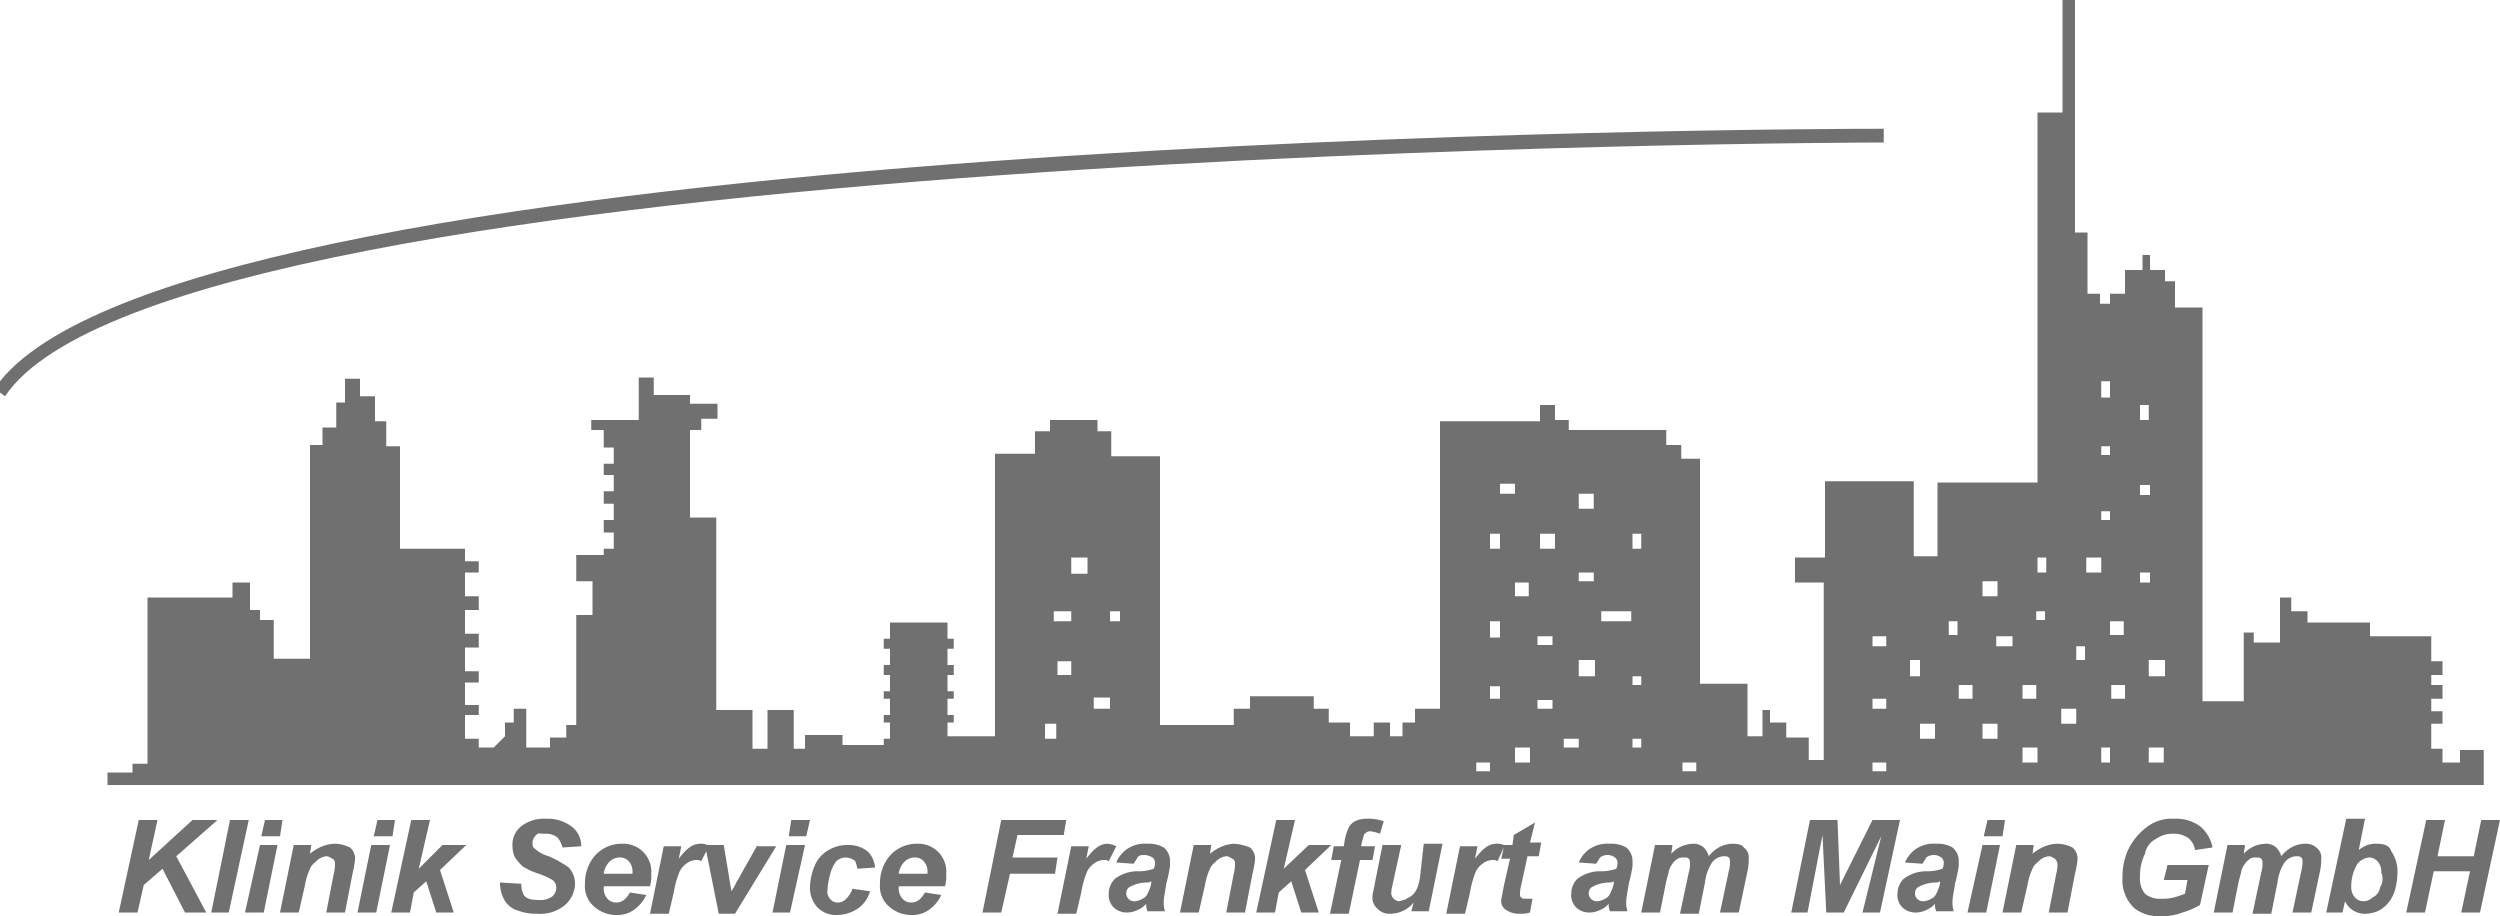 <svg xmlns="http://www.w3.org/2000/svg" width="200" height="73.3" viewBox="0 0 200 73.3"><g transform="translate(0 -63.4)"><path d="M150.7,73.7C145.1,73.7,16,73.9,0,93.9v.9l.4.3C13.9,75,149.3,74.8,150.7,74.8Z" fill="#707070"/><path d="M17.4,129h-2l-3.5,3.2.7-3.2H11.1l-1.6,7.4H11l.5-2.2,1.5-1.3,1.8,3.5h1.7l-2.4-4.5Z" fill="#707070"/><path d="M18.4,129l-1.5,7.4h1.4l1.6-7.4Z" fill="#707070"/><path d="M21.2,129l-.3,1.3h1.5l.2-1.3Z" fill="#707070"/><path d="M19.6,136.4h1.5l1.1-5.4H20.8Z" fill="#707070"/><path d="M26.7,130.9a2.92,2.92,0,0,0-.9.2,3.744,3.744,0,0,0-1,.6l.1-.7H23.5l-1.1,5.4h1.5l.5-2.2a5.033,5.033,0,0,1,.4-1.3c.1-.3.4-.5.6-.7a1.329,1.329,0,0,1,.7-.3c.2,0,.3.1.5.2a.4.4,0,0,1,.2.4,3.217,3.217,0,0,1-.1.8l-.6,3.1h1.5l.6-3.1a8.915,8.915,0,0,0,.2-1.1,1.159,1.159,0,0,0-.4-1A2.768,2.768,0,0,0,26.7,130.9Z" fill="#707070"/><path d="M31.4,130.3l.2-1.3H30.2l-.3,1.3Z" fill="#707070"/><path d="M28.6,136.4h1.5l1.1-5.4H29.7Z" fill="#707070"/><path d="M35.4,131l-1.9,1.9.9-3.9H32.9l-1.6,7.4h1.5l.3-1.6,1-.9.8,2.5h1.4L35.2,133l2.1-2Z" fill="#707070"/><path d="M43.6,130.1a1.493,1.493,0,0,1,1,.3,2.01,2.01,0,0,1,.4.8l1.5-.1a1.943,1.943,0,0,0-.8-1.6,3.173,3.173,0,0,0-2-.6,2.986,2.986,0,0,0-2,.6,1.865,1.865,0,0,0-.7,1.6,2,2,0,0,0,.2.9,4.349,4.349,0,0,0,.6.7,5.35,5.35,0,0,0,1.3.6,6.136,6.136,0,0,1,1.1.5.713.713,0,0,1,.3.6.908.908,0,0,1-.3.7,1.609,1.609,0,0,1-1.1.3c-.6,0-1-.1-1.2-.4a2,2,0,0,1-.2-.9L40,134a2.768,2.768,0,0,0,.3,1.3,1.789,1.789,0,0,0,1,.9,4.31,4.31,0,0,0,1.7.3,3.069,3.069,0,0,0,2.2-.7,2.289,2.289,0,0,0,.8-1.7,1.9,1.9,0,0,0-.5-1.3,8.8,8.8,0,0,0-1.6-.9,2.651,2.651,0,0,1-1.1-.6c-.2-.1-.2-.3-.2-.5a.864.864,0,0,1,.3-.6C43.1,130,43.1,130.1,43.6,130.1Z" fill="#707070"/><path d="M49.8,130.9a2.851,2.851,0,0,0-2.4,1.2,3.379,3.379,0,0,0-.6,2,2.139,2.139,0,0,0,.7,1.8,2.666,2.666,0,0,0,1.8.7,2.3,2.3,0,0,0,1.4-.4,2.94,2.94,0,0,0,1-1.2l-1.3-.2c-.3.5-.6.8-1.1.8a.908.908,0,0,1-.7-.3,1.222,1.222,0,0,1-.3-.9v-.1H52a3.083,3.083,0,0,0,.1-1,2.23,2.23,0,0,0-2.3-2.4Zm.8,2.4H48.3a1.6,1.6,0,0,1,.5-1,1.136,1.136,0,0,1,.8-.3.908.908,0,0,1,.7.3,1.222,1.222,0,0,1,.3.9Z" fill="#707070"/><path d="M60.6,131l-1.3,2.3a7.76,7.76,0,0,1-.4.7,3.216,3.216,0,0,1-.4.7c0-.2-.1-.6-.2-1.3l-.4-2.4H56.6a1.268,1.268,0,0,0-.6-.1c-.6,0-1.1.4-1.7,1.2l.2-1H53.1L52,136.5h1.5l.4-1.7a7.543,7.543,0,0,1,.4-1.5,1.555,1.555,0,0,1,.6-.8,1.33,1.33,0,0,1,.8-.3.6.6,0,0,1,.4.1l.4-.8,1,5h1.3l3.3-5.4H60.6Z" fill="#707070"/><path d="M63.3,129l-.2,1.3h1.4l.3-1.3Z" fill="#707070"/><path d="M61.8,136.4h1.4l1.2-5.4H62.9Z" fill="#707070"/><path d="M66.9,132.3a1.136,1.136,0,0,1,.8-.3,1.421,1.421,0,0,1,.6.2c.2.1.2.4.3.7l1.4-.1a1.984,1.984,0,0,0-.6-1.3,2.456,2.456,0,0,0-1.5-.5,2.934,2.934,0,0,0-1.6.4,2.545,2.545,0,0,0-1.1,1.2,4.711,4.711,0,0,0-.4,1.7,2.352,2.352,0,0,0,.6,1.7,2.111,2.111,0,0,0,1.6.6,3.022,3.022,0,0,0,1.6-.5,2.434,2.434,0,0,0,1-1.4l-1.4-.2a2.177,2.177,0,0,1-.5.8.908.908,0,0,1-.7.3.713.713,0,0,1-.6-.3.844.844,0,0,1-.2-.7,5.019,5.019,0,0,1,.2-1.2A2.812,2.812,0,0,1,66.9,132.3Z" fill="#707070"/><path d="M73.4,130.9a2.851,2.851,0,0,0-2.4,1.2,3.379,3.379,0,0,0-.6,2,2.139,2.139,0,0,0,.7,1.8,2.666,2.666,0,0,0,1.8.7,2.3,2.3,0,0,0,1.4-.4,2.94,2.94,0,0,0,1-1.2l-1.3-.2c-.3.5-.6.8-1.1.8a.908.908,0,0,1-.7-.3,1.222,1.222,0,0,1-.3-.9v-.1h3.7a3.083,3.083,0,0,0,.1-1,2.23,2.23,0,0,0-2.3-2.4Zm.8,2.4H71.9a1.6,1.6,0,0,1,.5-1,1.136,1.136,0,0,1,.8-.3.908.908,0,0,1,.7.3,1.222,1.222,0,0,1,.3.9Z" fill="#707070"/><path d="M81.4,130.2h3.7l.2-1.2H80.1l-1.5,7.4h1.5l.7-3.1h3.6l.2-1.3H81Z" fill="#707070"/><path d="M89.3,131.1a1.854,1.854,0,0,0-.7-.2c-.6,0-1.1.4-1.7,1.2l.2-1H85.7l-1.1,5.4h1.5l.4-1.7a7.543,7.543,0,0,1,.4-1.5,1.555,1.555,0,0,1,.6-.8,1.33,1.33,0,0,1,.8-.3.6.6,0,0,1,.4.1Z" fill="#707070"/><path d="M91.8,130.9a2.537,2.537,0,0,0-1.6.4,2.445,2.445,0,0,0-.9,1.1l1.4.1c.1-.2.2-.3.3-.5s.4-.2.6-.2a1.421,1.421,0,0,1,.6.2.52.52,0,0,1,.2.4,1.087,1.087,0,0,1-.1.5,3.709,3.709,0,0,1-1.4.2,3.035,3.035,0,0,0-1.7.6,1.656,1.656,0,0,0-.5,1.2,1.366,1.366,0,0,0,.4,1.1,1.5,1.5,0,0,0,1.1.4,1.884,1.884,0,0,0,.8-.2,1.794,1.794,0,0,0,.7-.5,1.268,1.268,0,0,0,.1.6h1.4a2.2,2.2,0,0,1-.1-.8c0-.3.1-.7.2-1.4a11.967,11.967,0,0,0,.3-1.4v-.5a1.389,1.389,0,0,0-.5-1A2.352,2.352,0,0,0,91.8,130.9Zm.3,3.2a3.385,3.385,0,0,1-.3.8.781.781,0,0,1-.4.4,1.421,1.421,0,0,1-.6.2.638.638,0,0,1-.5-1.1,2.91,2.91,0,0,1,1.4-.4.6.6,0,0,0,.4-.1Z" fill="#707070"/><path d="M98.7,130.9a2.92,2.92,0,0,0-.9.2,3.744,3.744,0,0,0-1,.6l.1-.7H95.5l-1.1,5.4h1.5l.5-2.2a5.033,5.033,0,0,1,.4-1.3c.1-.3.4-.5.6-.7a1.329,1.329,0,0,1,.7-.3c.2,0,.3.1.5.2a.4.4,0,0,1,.2.4,3.217,3.217,0,0,1-.1.8l-.6,3.1h1.5l.6-3.1a8.915,8.915,0,0,0,.2-1.1,1.159,1.159,0,0,0-.4-1A3.915,3.915,0,0,0,98.7,130.9Z" fill="#707070"/><path d="M106.5,131h-1.8l-2,1.9.9-3.9h-1.5l-1.6,7.4H102l.3-1.6,1-.9.8,2.5h1.4l-1.1-3.4Z" fill="#707070"/><path d="M108.9,131l.1-.4c.1-.3.1-.5.2-.5a.52.52,0,0,1,.4-.2,3.092,3.092,0,0,1,.8.2l.3-1a3.645,3.645,0,0,0-1.4-.2,2,2,0,0,0-.9.2,1.205,1.205,0,0,0-.5.5,4.65,4.65,0,0,0-.3.9l-.1.6h-.8l-.2,1.1h.8l-.9,4.3h1.5l.9-4.3h1l.2-1.1h-1.1Z" fill="#707070"/><path d="M113.6,133.6a4.537,4.537,0,0,1-.2.8,2.186,2.186,0,0,1-.3.5,1.38,1.38,0,0,1-.4.3c-.2.1-.3.2-.4.2s-.3.1-.4.1a.707.707,0,0,1-.6-.6,2.639,2.639,0,0,1,.1-.7l.7-3.2h-1.5l-.6,3c-.1.6-.2.9-.2,1.1a1.159,1.159,0,0,0,.4,1,1.284,1.284,0,0,0,1,.4,2.463,2.463,0,0,0,1.9-.9l-.2.7h1.4l1.1-5.4h-1.5Z" fill="#707070"/><path d="M122.8,129.2l-1.7,1-.1.8h-.7a1.268,1.268,0,0,0-.6-.1c-.6,0-1.1.4-1.7,1.2l.2-1h-1.4l-1.1,5.4h1.5l.4-1.7a7.543,7.543,0,0,1,.4-1.5,1.555,1.555,0,0,1,.6-.8,1.33,1.33,0,0,1,.8-.3.6.6,0,0,1,.4.1l.5-1.1-.2.9h.7l-.5,2.2c-.1.6-.2,1-.2,1.1a.812.812,0,0,0,.4.8,1.8,1.8,0,0,0,1.1.3,2.2,2.2,0,0,0,.8-.1l.2-1.1h-.5c-.2,0-.3,0-.4-.1s-.1-.1-.1-.3a2.639,2.639,0,0,1,.1-.7l.5-2.3h.9l.2-1.1h-.9Z" fill="#707070"/><path d="M128.8,130.9a2.537,2.537,0,0,0-1.6.4,2.445,2.445,0,0,0-.9,1.1l1.4.1c.1-.2.2-.3.3-.5a1,1,0,0,1,1.2,0,.52.52,0,0,1,.2.4,1.087,1.087,0,0,1-.1.5,3.709,3.709,0,0,1-1.4.2,3.035,3.035,0,0,0-1.7.6,1.656,1.656,0,0,0-.5,1.2,1.366,1.366,0,0,0,.4,1.1,1.5,1.5,0,0,0,1.1.4,1.884,1.884,0,0,0,.8-.2,1.794,1.794,0,0,0,.7-.5,1.268,1.268,0,0,0,.1.6h1.4a2.2,2.2,0,0,1-.1-.8c0-.3.1-.7.2-1.4a11.967,11.967,0,0,0,.3-1.4v-.5a1.389,1.389,0,0,0-.5-1A2.351,2.351,0,0,0,128.8,130.9Zm.3,3.2a3.385,3.385,0,0,1-.3.8.781.781,0,0,1-.4.4,1.421,1.421,0,0,1-.6.2.638.638,0,0,1-.5-1.1,2.91,2.91,0,0,1,1.4-.4.6.6,0,0,0,.4-.1Z" fill="#707070"/><path d="M138.6,130.9a2.279,2.279,0,0,0-1.1.3,2.7,2.7,0,0,0-.8.7,1.612,1.612,0,0,0-.4-.7,1.222,1.222,0,0,0-.9-.3,2.465,2.465,0,0,0-1.7.8l.1-.7h-1.4l-1.1,5.4h1.5l.5-2.5c.1-.4.2-.7.2-.8a1.628,1.628,0,0,1,.3-.6c.1-.2.3-.3.4-.4a.9.9,0,0,1,.5-.1c.2,0,.3,0,.4.1s.1.2.1.4a2.252,2.252,0,0,1-.1.7l-.7,3.3h1.5l.5-2.5a3.706,3.706,0,0,1,.5-1.5,1.217,1.217,0,0,1,1-.6c.2,0,.3,0,.4.1s.1.2.1.4a2.638,2.638,0,0,1-.1.7l-.7,3.3h1.5l.7-3.3a4.592,4.592,0,0,0,.1-1,.975.975,0,0,0-.4-.9Q139.35,130.9,138.6,130.9Z" fill="#707070"/><path d="M149.8,129l-2.6,5.2L147,129h-2.2l-1.5,7.4h1.3l1.2-6.2.3,6.2h1.4l3-6.1-1.5,6.1h1.4L152,129Z" fill="#707070"/><path d="M154.9,130.9a2.537,2.537,0,0,0-1.6.4,2.445,2.445,0,0,0-.9,1.1l1.4.1c.1-.2.2-.3.3-.5a1,1,0,0,1,1.2,0,.52.52,0,0,1,.2.4,1.087,1.087,0,0,1-.1.5,3.709,3.709,0,0,1-1.4.2,3.035,3.035,0,0,0-1.7.6,1.656,1.656,0,0,0-.5,1.2,1.366,1.366,0,0,0,.4,1.1,1.5,1.5,0,0,0,1.1.4,1.884,1.884,0,0,0,.8-.2,1.794,1.794,0,0,0,.7-.5,1.268,1.268,0,0,0,.1.6h1.4a2.2,2.2,0,0,1-.1-.8c0-.3.1-.7.2-1.4a11.967,11.967,0,0,0,.3-1.4v-.5a1.389,1.389,0,0,0-.5-1A2.351,2.351,0,0,0,154.9,130.9Zm.3,3.2a3.385,3.385,0,0,1-.3.8.781.781,0,0,1-.4.4,1.421,1.421,0,0,1-.6.2.638.638,0,0,1-.5-1.1,2.91,2.91,0,0,1,1.4-.4.6.6,0,0,0,.4-.1Z" fill="#707070"/><path d="M159,129l-.3,1.3h1.5l.2-1.3Z" fill="#707070"/><path d="M157.4,136.4h1.5L160,131h-1.4Z" fill="#707070"/><path d="M164.5,130.9a2.92,2.92,0,0,0-.9.2,3.744,3.744,0,0,0-1,.6l.1-.7h-1.4l-1.1,5.4h1.5l.5-2.2a5.034,5.034,0,0,1,.4-1.3c.1-.3.4-.5.6-.7a1.329,1.329,0,0,1,.7-.3c.2,0,.3.1.5.2a.758.758,0,0,1,.2.4,3.217,3.217,0,0,1-.1.8l-.6,3.1h1.5l.6-3.1a8.913,8.913,0,0,0,.2-1.1,1.16,1.16,0,0,0-.4-1A2.768,2.768,0,0,0,164.5,130.9Z" fill="#707070"/><path d="M172.5,130.5a2.3,2.3,0,0,1,1.4-.4,2.016,2.016,0,0,1,1.1.3,1.44,1.44,0,0,1,.6,1l1.4-.2a2.883,2.883,0,0,0-1-1.7,3.281,3.281,0,0,0-2.1-.6,3.232,3.232,0,0,0-2.2.7,4.885,4.885,0,0,0-1.5,1.9,5.222,5.222,0,0,0-.4,2.1,3.04,3.04,0,0,0,1,2.5,3.281,3.281,0,0,0,2.1.6,4.671,4.671,0,0,0,1.7-.3,6.445,6.445,0,0,0,1.4-.6l.7-3.2h-3.3l-.3,1.2H175l-.2,1.1a9.44,9.44,0,0,1-.9.3,3.751,3.751,0,0,1-1,.1,1.844,1.844,0,0,1-1.3-.4,1.955,1.955,0,0,1-.4-1.4,3.922,3.922,0,0,1,.4-1.8A1.646,1.646,0,0,1,172.5,130.5Z" fill="#707070"/><path d="M184.4,130.9a2.279,2.279,0,0,0-1.1.3,2.7,2.7,0,0,0-.8.7,1.612,1.612,0,0,0-.4-.7,1.222,1.222,0,0,0-.9-.3,2.465,2.465,0,0,0-1.7.8l.1-.7h-1.4l-1.1,5.4h1.5l.5-2.5c.1-.4.2-.7.2-.8a1.628,1.628,0,0,1,.3-.6c.1-.2.3-.3.4-.4a.9.9,0,0,1,.5-.1c.2,0,.3,0,.4.1s.1.2.1.4a2.252,2.252,0,0,1-.1.7l-.7,3.3h1.5l.5-2.5a3.706,3.706,0,0,1,.5-1.5,1.217,1.217,0,0,1,1-.6c.2,0,.3,0,.4.1s.1.2.1.4a2.638,2.638,0,0,1-.1.7l-.7,3.3h1.5l.7-3.3a4.592,4.592,0,0,0,.1-1,.975.975,0,0,0-.4-.9A1.222,1.222,0,0,0,184.4,130.9Z" fill="#707070"/><path d="M190.2,130.9a2.2,2.2,0,0,0-.8.1,2.507,2.507,0,0,0-.7.4l.5-2.5h-1.5l-1.6,7.5h1.3l.2-.9a1.76,1.76,0,0,0,1.7,1,2.92,2.92,0,0,0,.9-.2,2.407,2.407,0,0,0,.8-.6,2.869,2.869,0,0,0,.6-1.1,5.9,5.9,0,0,0,.2-1.4,2.86,2.86,0,0,0-.5-1.7C191.2,131.1,190.8,130.9,190.2,130.9Zm.2,3.5a1.037,1.037,0,0,1-.6.8,1.08,1.08,0,0,1-.7.3.908.908,0,0,1-.7-.3,1.222,1.222,0,0,1-.3-.9,3.453,3.453,0,0,1,.5-1.8,1.382,1.382,0,0,1,.9-.5.908.908,0,0,1,.7.3,1.222,1.222,0,0,1,.3.9A1.287,1.287,0,0,1,190.4,134.4Z" fill="#707070"/><path d="M198.5,129l-.6,2.9H195l.6-2.9h-1.5l-1.6,7.4H194l.7-3.3h2.9l-.7,3.3h1.5L200,129Z" fill="#707070"/><path d="M198.6,123.4h-1.8v1h-1.4v-1.1h-.9v-2h.9v-1h-.9v-1h.9v-1.1h-.9v-.8h.9v-1.1h-.9V115h0v-.7h-4.9v-1.1h-5v-.9h-1.3v-1.1h-.9v3.6h-2.1V114h-.8v5.5h-3.3V88H174V85.9h-.8V85H172V83.8h-.6V85H170v1.9h-1.2v.8H168v-.8h-1V82h-1V63.4h-1v9h-2V102h-8v5.9h-1.9v-6H146V108h-2.4v2h2.3v14.2h-1.2v-1.8h-1.8v-1.2h-1.3v-1H141v2.1h-1.2v-4.2H136v-18h-1.5V99h-1.2V97.8h-7.8V97h-1.1V95.8h-1.2v1.3h-8v23h-2v1.1h-1v1.1h-1v-1.1h-1.3v1.1H108v-1.1h-1.7v-1.1h-1.2v-1H100v1H98.7v1.3H92.8V99.9H88.9v-2H87.8V97H84v.9H82.8v1.8H79.6v22.6H75.8v-1.1h.5v-.6h-.5v-1.3h.5v-.6h-.5v-1.3h.5v-.8h-.5v-1.3h.5v-.8h-.5v-1.3H71.2v1.3h-.5v.8h.5v1.3h-.5v.8h.5v1.3h-.5v.6h.5v1.3h-.5v.6h.5v1.3h-.5v.5H67.4v-.8h-3v1.1h-.9v-3.1H61.4v3.1H60.2v-3.1H57.3V104.8H55.2v-7h.9v-.9h1.3V95.7H55.2V95H52.3V93.6H51.1V97H47.3v.8h1v1.4h.8v1.3h-.8v.9h.8v1.3h-.8v1h.8V105h-.8v1h.8v1.3h-.8v.5H46.1v2.1h1.3v2.7H46.1v8.8h-.8v1H44v.8H42.1v-3.1h-1v1.1h-.7v1.1l-.9.9H38.3v-.7H37.2v-1.9h1.1v-.8H37.2V118h1.1v-.9H37.2v-1.9h1.1v-1.1H37.2v-1.9h1.1v-1.1H37.2v-1.9h1.1v-.9H37.2v-1H32V99.1H30.9v-2H30v-2H28.8V93.7H27.6v1.9h-.7v2H25.8V99h-1v17.1H21.9V113H20.8v-.8H20V110H18.6v1.2H11.8v13.3H10.6v.7h-2v1H198.7v-2.8Zm-114.1-.9h-.9v-1.2h.9Zm1.2-5.1H84.6v-1.1h1.1Zm0-4.3H84.3v-.8h1.4Zm1.3-3.8H85.7V108H87Zm1.8,10.8H87.5v-.9h1.3Zm.8-7h-.8v-.8h.8Zm36.7-10.2h1.2v1.2h-1.2Zm0,6.3h1.2v.7h-1.2Zm-7.1,15.9h-1.1v-.7h1.1Zm.8-5.8h-.8v-1h.8Zm0-4.9h-.8v-1.3h.8Zm0-7.1h-.8v-1.2h.8Zm0-5.2h1.2v.8H120Zm2.3,7.9v1.1h-1.1V110Zm.1,14.4h-1.2v-1.2h1.2Zm1.8-4.3H123v-.7h1.2Zm0-5.1H123v-.7h1.2Zm.2-7.7h-1.2v-1.2h1.2Zm1.9,15.9h-1.2v-.7h1.2Zm1.3-5.7h-1.3v-1.3h1.3Zm.5-5.2h2.4v.8h-2.4Zm3.2,10.9h-.7v-.7h.7Zm0-5h-.7v-.7h.7Zm0-10.9h-.7v-1.2h.7Zm4.4,17.8h-1.1v-.7h1.1Zm15.2,0h-1.1v-.7h1.1Zm0-5h-1.1v-.8h1.1Zm0-5h-1.1v-.8h1.1Zm1.9,1.1h.8v1.3h-.8Zm2,6.3h-1.2v-1.2h1.2Zm15.1-9.4v1.1h-1.1v-1.1Zm-1.1-13.3h-.7v-.7h.7Zm-.7-5.9h.7v1.3h-.7Zm0,10.4h.7v.7h-.7Zm-6.3,13.9h1.1v1.1h-1.1Zm-3.2-8.3h1.2v1.2h-1.2Zm-2.7,3.2h.7v1.1h-.7Zm1.9,6.2h-1.1v-1.1h1.1Zm2,3.2h-1.2v-1.2h1.2Zm1.2-7.4h-1.3v-.8H161Zm2,9.3h-1.2v-1.2H163Zm.6-11.4h-.7v-.7h.7Zm0-3.8H163V108h.7v1.2Zm2.5,12.1h-1.2v-1.2h1.2Zm.7-5.1h-.7v-1.1h.7Zm.1-8.2h1.2v1.2h-1.2Zm1.9,16.4h-.7v-1.2h.7Zm1.2-5.1h-1.1v-1.1H170Zm1.2-23.5h.7V97h-.7Zm0,6.4h.8v.8h-.8Zm0,7h.8v.8h-.8Zm1.9,15.2h-1.2v-1.2h1.2Zm.1-6.9h-1.3v-1.3h1.3Z" fill="#707070"/></g></svg>